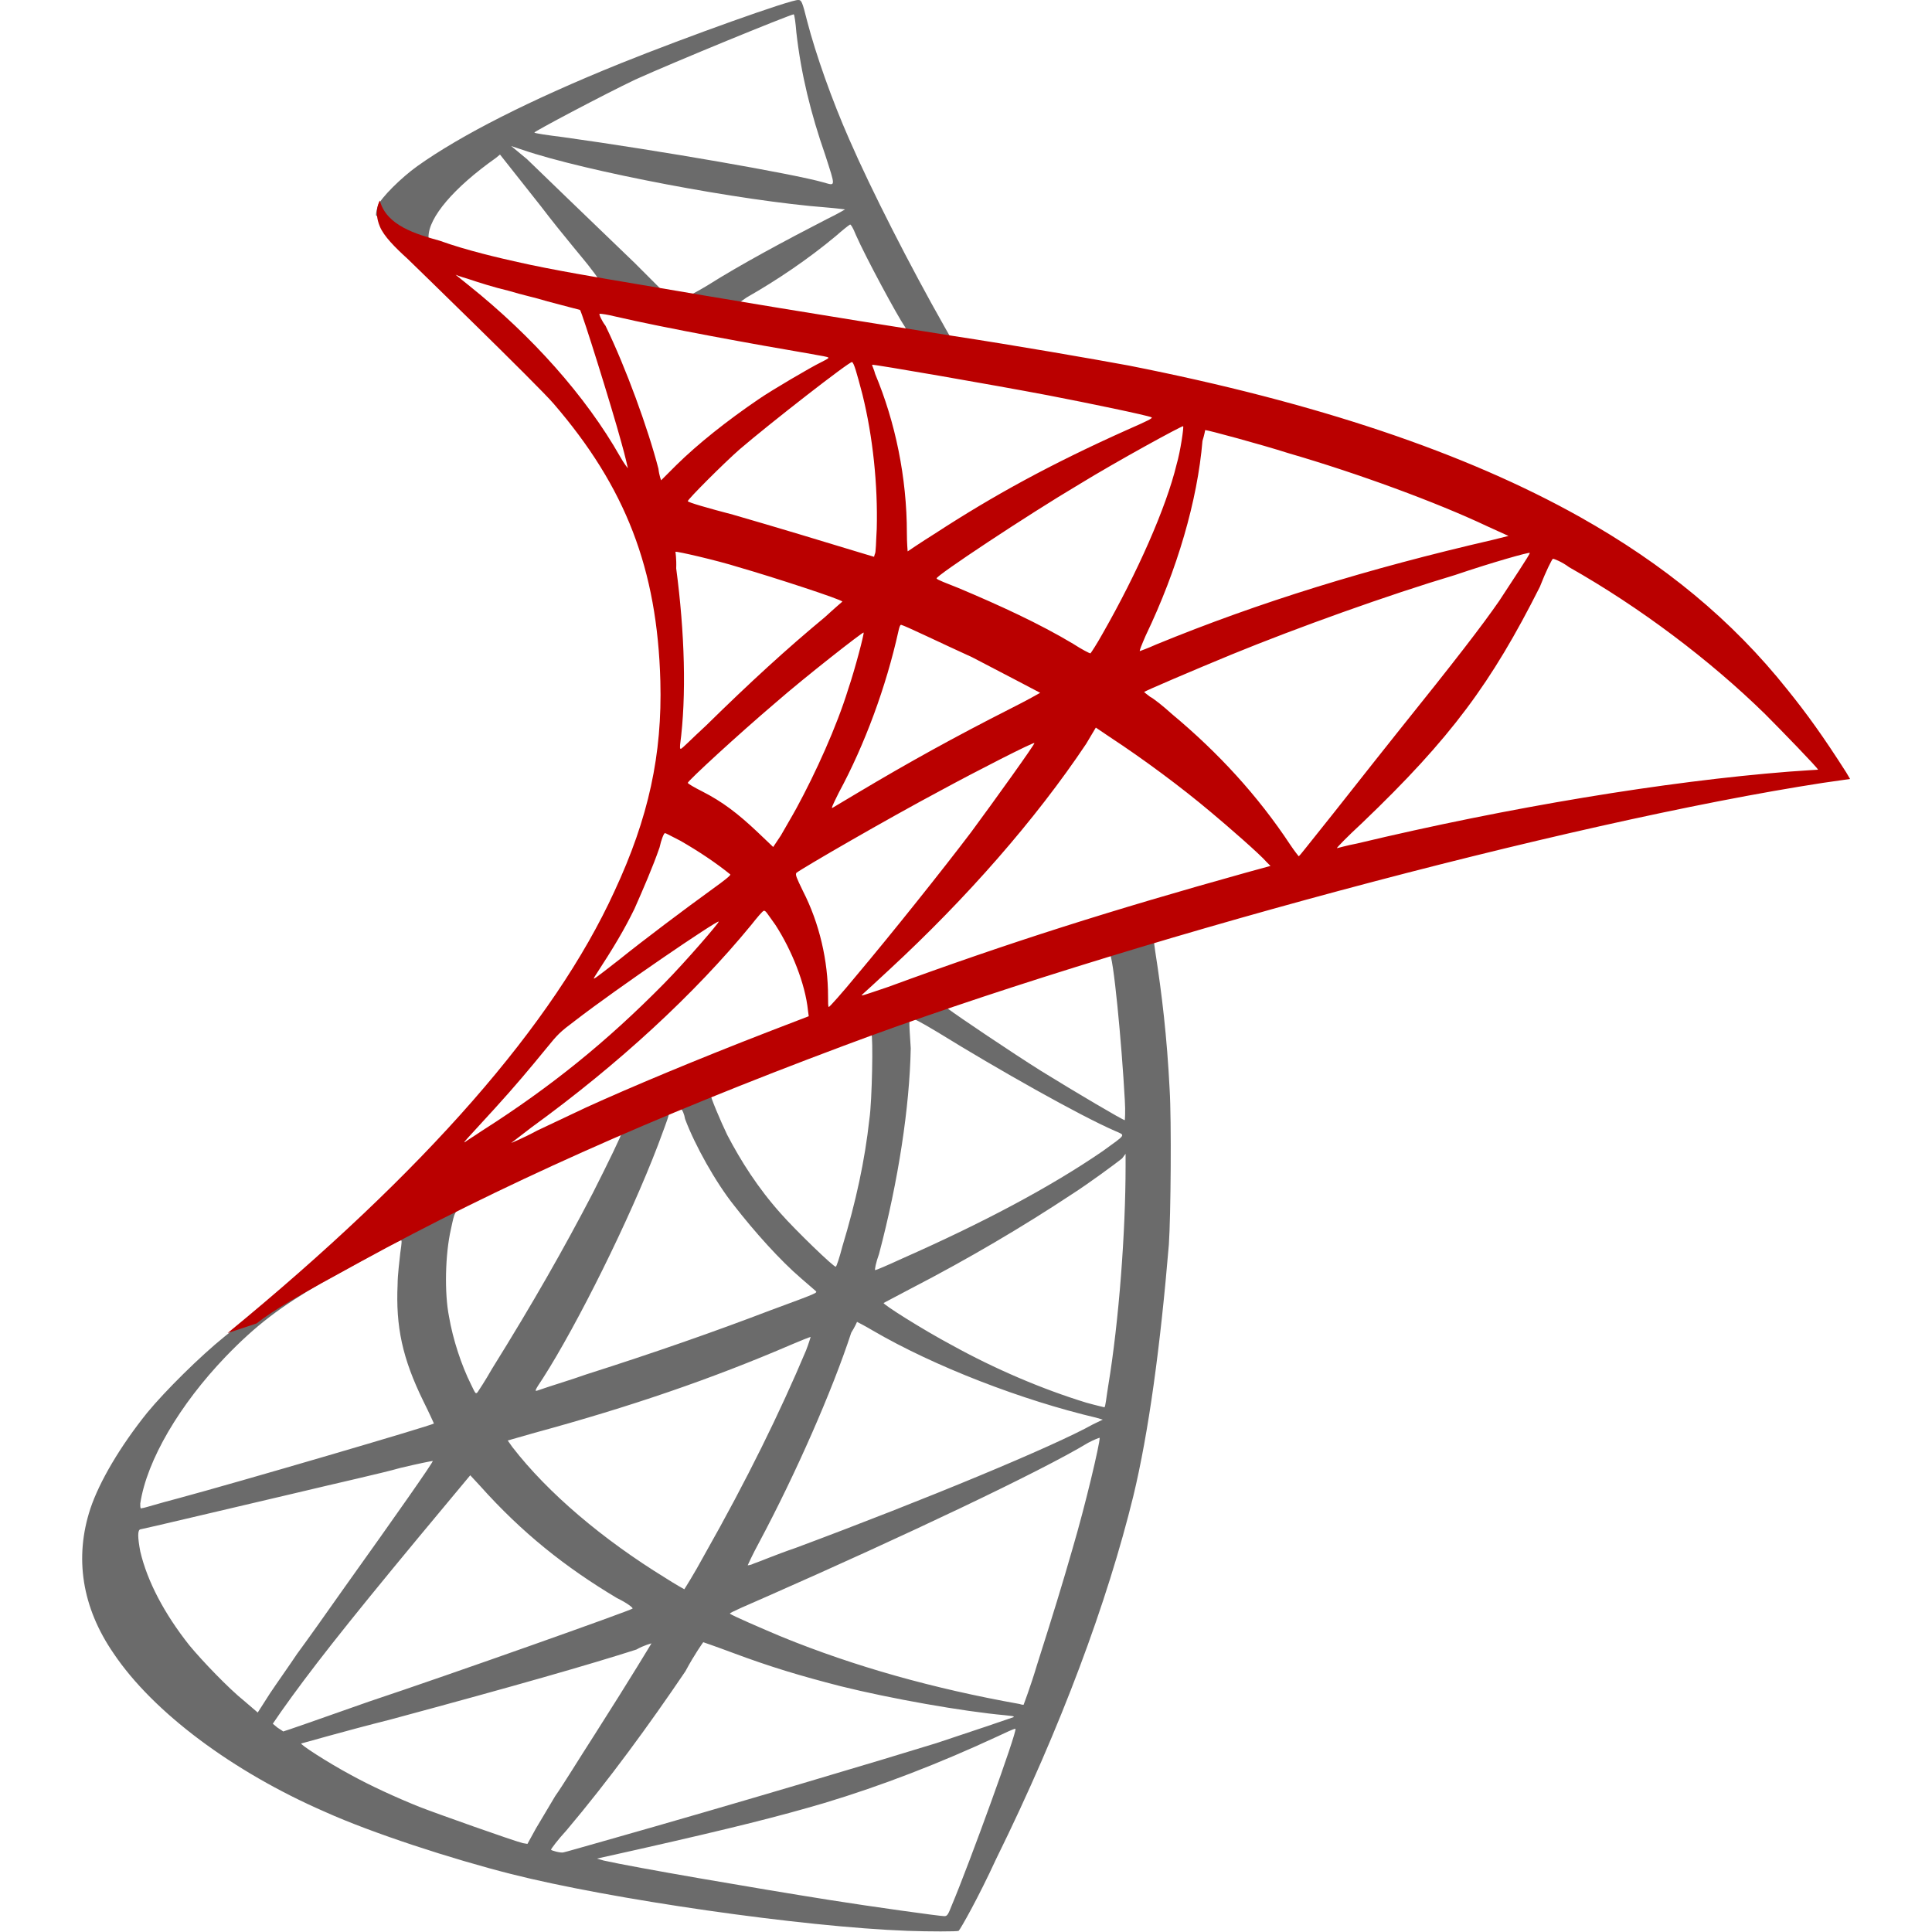 <?xml version="1.0" encoding="UTF-8"?> <svg xmlns="http://www.w3.org/2000/svg" xmlns:xlink="http://www.w3.org/1999/xlink" version="1.1" id="Layer_1" x="0px" y="0px" viewBox="0 0 500 500" style="enable-background:new 0 0 500 500;" xml:space="preserve"> <style type="text/css"> .st0{fill:#6B6B6B;} .st1{fill:#BA0000;} </style> <g> <path class="st0" d="M310,233.3l-100.1,32.8l-87.2,38.5L98.3,311c-6.2,6-12.7,11.9-19.9,17.9c-7.7,6.7-14.9,12.7-20.4,17.1 c-6.2,5-15.2,13.9-19.9,19.6c-7,8.7-12.4,17.9-14.7,24.8c-4.2,12.7-2.2,25.6,6,37.5c10.2,15.2,30.8,30.6,54.7,41 c12.2,5.5,32.8,12.2,48.2,16.1c25.6,6.5,75.3,13.7,102.6,14.7c5.5,0.2,12.9,0.2,13.2,0c0.5-0.5,5-8.4,9.7-18.6 c16.9-34.3,28.8-66.6,35.5-93.9c4-16.6,7-38.8,9.2-65.1c0.5-7.5,0.7-32,0.2-40.2c-0.7-13.7-2-24.6-3.7-35.5c-0.2-1.5-0.5-3-0.2-3 c0.2-0.2,1.2-0.5,13.7-4L310,233.3L310,233.3L310,233.3L310,233.3z M287.1,246.7c1,0,3.2,23.4,4,38c0.2,3,0,5.2,0,5.2 c-0.5,0-12.7-7.2-21.6-12.7c-7.5-4.7-21.9-14.4-24.1-16.1c-0.7-0.5-0.7-0.5,5.5-2.7C261.3,254.6,286.1,246.7,287.1,246.7z M235.9,263.6c0.7,0,2.5,1,6.7,3.5c15.7,9.7,36.8,21.6,46,25.6c2.7,1.2,3,0.7-3.2,5.2c-13.7,9.4-31.1,18.6-51.9,27.8 c-3.7,1.7-6.7,3-7,3c-0.2,0,0.2-2,1-4.2c5-18.9,7.9-38,8.2-53.2C235.2,263.6,235.2,263.6,235.9,263.6L235.9,263.6z M225.5,267.5 c0.5,0.5,0.2,17.4-0.5,22.1c-1.2,10.9-3.5,21.4-7,33c-0.7,2.7-1.5,5.2-1.7,5.2c-0.2,0.5-10.7-9.7-14.2-13.7 c-6-6.7-10.4-13.7-13.9-20.4c-1.7-3.5-4.5-10.2-4.2-10.2C185.2,282.7,225.2,267.3,225.5,267.5z M176.1,286.9L176.1,286.9 c0.5,0.2,1,1.5,1.2,2.7c2.5,6.7,7.9,16.4,12.7,22.4c5.2,6.7,11.9,14.2,17.4,18.9c1.7,1.5,3.5,3,3.7,3.2c0.5,0.5,0.5,0.5-11.7,5 c-14.4,5.5-29.8,10.9-47.7,16.6c-4.2,1.5-8.4,2.7-12.7,4.2c-0.7,0.2-0.5-0.2,1.5-3.2c8.9-13.9,22.4-41,29.8-60.4 c1.2-3.2,2.5-6.7,2.7-7.5c0.2-1,0.7-1.5,1.7-2C175.3,287.2,175.8,286.9,176.1,286.9z M160.9,293.1c0.2,0.2-3.7,8.2-7.5,15.7 c-7.5,14.4-15.4,28.3-26.1,45.5c-1.7,3-3.5,5.7-3.7,6c-0.5,0.5-0.5,0.5-1.7-2c-2.5-5-4.7-11.7-5.7-17.6c-1.2-6-1-16.1,0.5-22.6 c1-4.7,1-4.7,3.2-5.7C129.1,307.5,160.4,292.9,160.9,293.1z M291.3,298.6v3.2c0,16.9-1.7,40-4.5,56.9c-0.5,3-0.7,5.5-1,5.5 c0,0-2.2-0.5-4.7-1.2c-11.4-3.5-23.6-8.7-34.8-14.9c-7.5-4-18.1-10.7-17.6-10.9c0,0,3.2-1.7,7-3.7c14.9-7.7,29.1-16.1,41.5-24.3 c4.7-3,11.7-8.2,13.2-9.4L291.3,298.6z M103.8,321c0.2,0,0.2,0.5-0.2,3.2c-0.2,2-0.7,5.7-0.7,8.2c-0.5,10.9,1.2,19.1,6.7,30.3 c1.5,3,2.7,5.7,2.7,5.7c-0.5,0.5-50.7,15.2-66.3,19.4c-4.7,1.2-8.7,2.5-9.2,2.5c-0.5,0.2-0.5,0-0.5-1.2c1.7-11.2,10.2-25.6,22.1-38 c7.9-8.2,14.2-12.9,24.8-19.1C90.8,327.9,102.5,321.2,103.8,321C103.5,321,103.5,321,103.8,321z M221.8,342.1c0,0,2,1,4,2.2 c16.1,9.4,38.8,18.1,57.9,22.6l1.7,0.5l-2.5,1.2c-10.2,5.7-43.2,19.4-77,32c-5,1.7-9.7,3.7-10.7,4c-1,0.5-1.7,0.5-1.7,0.5 s1.2-2.7,3-6c9.4-17.6,18.9-39.2,23.8-54.2C221.3,343.3,221.8,342.1,221.8,342.1L221.8,342.1z M209.8,346c0,0-0.5,1.7-1.2,3.5 c-6.7,15.9-15.2,33.3-26.3,52.9c-2.7,5-5.2,8.9-5.2,8.9s-2.2-1.2-5-3c-16.1-9.9-30.3-21.9-39.5-33.8l-1.2-1.7l7-2 c24.6-6.7,45.7-13.9,66.6-22.9C207.1,347,209.6,346,209.8,346z M284.6,372.1L284.6,372.1c0,1.7-3.7,17.4-7,28.6 c-2.7,9.4-5,16.9-9.2,30.1c-1.7,5.7-3.5,10.4-3.5,10.4s-0.5,0-1-0.2c-22.4-4-42.7-9.7-61.6-17.4c-5.2-2.2-12.9-5.5-13.4-6 c-0.2-0.2,4.5-2.2,10.2-4.7c34.5-15.2,70.1-32,82.5-39.5C283.1,372.6,284.4,372.1,284.6,372.1z M112,378.1 c0.2,0.2-9.4,13.9-22.9,32.8c-4.7,6.7-10.2,14.4-12.2,17.1c-2,3-5.2,7.5-7,10.2l-3.2,5l-3.5-3c-4-3.2-10.9-10.4-14.2-14.4 c-6.5-8.2-10.9-16.6-12.7-24.3c-0.7-3.7-0.7-5.5,0-5.7c1.2-0.2,21.4-5,40.2-9.4c10.4-2.5,22.6-5.2,27.1-6.5 C108.2,378.8,111.7,378.1,112,378.1z M121.7,381.8l2.5,2.7c10.9,12.2,22.1,21.1,35.5,29.1c2.5,1.2,4.2,2.5,4,2.7 c-0.5,0.5-46.7,16.9-68.3,24.1c-11.9,4.2-21.9,7.7-22.1,7.7c0,0-0.7-0.5-1.5-1l-1.2-1l2.2-3.2c7.2-10.2,16.1-21.6,35.5-45 L121.7,381.8L121.7,381.8z M182,425c0,0,3.5,1.2,7.5,2.7c9.9,3.7,17.6,6,28.1,8.7c12.9,3.2,31.5,6.5,42.5,7.5 c1.7,0.2,2.5,0.2,2.2,0.5c-0.5,0.2-11.7,4-19.9,6.7c-12.9,4-52.7,15.9-85.2,25.1c-6,1.7-11.2,3.2-11.4,3.2 c-0.7,0.2-3.2-0.5-3.2-0.7c0-0.2,1.7-2.5,4-5c10.9-12.9,21.6-27.6,30.8-41.2C179.8,428,182,425,182,425z M168.6,425.3 c0,0-5.2,8.7-14.7,23.6c-4,6.2-8.4,13.4-10.2,15.9c-1.5,2.5-3.7,6.2-5,8.4l-2.2,4l-1.2-0.2c-2.7-0.7-21.9-7.5-26.8-9.4 c-6.2-2.5-12.7-5.5-17.6-8.2c-6-3.2-13.7-8.2-12.9-8.2c0.2,0,10.4-3,23.1-6.2c33-8.9,51.4-14.2,63.6-18.1 C166.6,425.8,168.6,425.3,168.6,425.3z M262.8,447.4L262.8,447.4c0.5,0.7-11.9,34.8-16.4,45.5c-1,2.5-1.2,3-2,3 c-1.2,0-19.1-2.5-29.8-4.2c-18.9-3-50.4-8.4-58.4-10.2l-1.7-0.5l11.2-2.5c24.3-5.5,35.8-8.4,47.7-11.9 c14.9-4.5,29.6-10.2,44.5-17.1C260.3,448.4,262.3,447.4,262.8,447.4z"></path> <path class="st0" d="M206.6,0c-1.7-0.2-28.6,9.4-46,16.4C137.3,25.8,119.2,35,108,43c-4.2,3-9.4,8.2-10.2,10.2 c-0.2,0.7-0.5,1.7-0.5,2.5l10.2,9.7l24.1,7.7L189,83.2l65.6,11.2l0.7-5.7c-0.2,0-0.5,0-0.5,0l-8.7-1.2l-1.7-3 c-8.9-15.7-18.9-35.3-24.6-48.4c-4.5-10.2-8.7-22.1-10.9-30.6C207.6,0.3,207.4,0,206.6,0L206.6,0L206.6,0L206.6,0z M205.4,3.7 L205.4,3.7c0.2,0,0.5,2.2,0.7,4.7c1.2,10.7,3.7,20.9,7.5,31.8c2.7,8.4,2.7,7.9-0.5,7c-7.7-2.2-42.2-8.2-67.3-11.7 c-4-0.5-7.5-1-7.5-1.2c-0.2-0.2,18.1-9.9,26.1-13.7C174.8,15.9,203.4,4.2,205.4,3.7z M132.3,37.8l3,1c16.1,5.5,56.4,13.2,78.7,14.9 c2.5,0.2,4.7,0.5,4.7,0.5s-2,1.2-4.7,2.5c-10.7,5.5-22.6,11.9-30.8,17.1c-2.5,1.5-4.7,2.7-5,2.7s-2-0.2-3.5-0.5l-3-0.5l-7.5-7.5 c-13.4-12.9-23.8-22.9-27.8-26.8L132.3,37.8z M129.4,40L140,53.4c5.7,7.5,11.7,14.4,12.9,16.1c1.2,1.5,2.2,3,2.2,3 c-0.2,0.2-15.4-2.7-23.4-4.5c-8.2-2-11.7-2.7-16.6-4.5l-4.2-1.2v-1c0-5,6.5-12.7,17.4-20.4L129.4,40z M220,58.1 c0.2,0,0.7,0.7,1.5,2.7c2.5,5.7,10.7,20.9,12.7,23.8c0.5,1,1.7,1-8.9-0.7c-25.6-4.2-33.8-5.5-33.8-5.7c0,0,0.7-0.5,1.7-1.2 c7.9-4.5,15.9-9.9,23.1-15.9C218,59.6,219.5,58.4,220,58.1C219.8,58.1,220,58.1,220,58.1z"></path> <path class="st1" d="M98.3,51.9c0,0-1.7,2.7,0,6.7c1,2.5,4,5.5,7.2,8.4c0,0,33.8,32.8,37.8,37.5c18.6,21.6,26.8,42.7,27.6,71.8 c0.5,18.9-3,35.3-11.9,54.4c-15.7,34.3-48.9,72.3-100.1,114.3l7.5-2.5c4.7-3.7,11.4-7.5,26.8-15.9c35.8-19.6,75.8-37.5,125-55.9 c70.8-26.6,187.3-57.9,253.6-68.1l7-1l-1-1.7c-6-9.4-10.2-15.2-15.2-21.4c-14.4-18.1-32-32.5-53.7-44.7 c-29.6-16.6-68.1-29.6-116.8-39.2c-9.2-1.7-29.3-5.2-45.7-7.7c-34.8-5.5-57.1-9.2-81.7-13.4c-8.9-1.5-22.1-3.7-30.8-5.7 c-4.5-1-13.2-3-20.1-5.5C107.7,60.6,100,58.4,98.3,51.9z M117.9,71.1c0,0,1.2,0.5,3,1c3,1,6.7,2.2,10.9,3.2c3.2,1,6.7,1.7,9.9,2.7 c4.5,1.2,8.4,2.2,8.4,2.2c0.5,0.5,8.2,25.1,10.7,34.3c1,3.5,1.7,6.7,1.7,6.7s-1-1.2-2-3c-8.9-15.7-22.9-31.3-39-44.2 C119.4,72.3,117.9,71.1,117.9,71.1z M155.2,81.2c0.5,0,2,0.2,4,0.7c12.9,3,36,7.2,50.7,9.7c2.5,0.5,4.5,0.7,4.5,1 c0,0.2-1,0.7-2,1.2c-2.5,1.2-12.7,7.2-15.9,9.4c-8.4,5.7-15.9,11.7-21.4,17.1c-2.2,2.2-4,4-4,4s-0.5-1.2-0.7-3 c-2.7-10.4-8.4-26.1-13.7-37C155.7,83,154.9,81.2,155.2,81.2C154.9,81.2,154.9,81.2,155.2,81.2L155.2,81.2z M220.5,93.7 c0.5,0.2,1.2,2.7,2.7,8.4c2.7,10.9,4,23.4,3.7,34.8c-0.2,3.2-0.2,6.2-0.5,6.5l-0.2,0.7l-4-1.2c-8.2-2.5-21.4-6.5-32.5-9.7 c-6.5-1.7-11.7-3.2-11.7-3.5c0-0.5,9.4-9.9,13.4-13.4C199.2,109.6,220,93.4,220.5,93.7z M225.7,94.4c0.2-0.2,31.3,5.2,45.5,7.9 c10.4,2,25.8,5.2,26.8,5.7c0.5,0.2-1.2,1-6.2,3.2c-19.9,8.9-34.8,17.1-49.7,26.8c-4,2.5-7.2,4.7-7.2,4.7s-0.2-2.2-0.2-4.7 c0-14.4-3-28.8-8.2-41.2C226.2,95.6,225.7,94.7,225.7,94.4z M306.2,110.3c0.2,0.2-0.7,6.5-1.7,9.9c-2.7,11.2-10.2,28.1-19.1,43.7 c-1.5,2.7-3,5-3.2,5.2c-0.2,0-2.2-1-4.5-2.5c-8.7-5.2-18.9-9.9-29.6-14.4c-3-1.2-5.7-2.2-5.7-2.5c-0.5-0.5,23.8-16.6,36.8-24.3 C289.3,119.2,306,110.1,306.2,110.3z M311.9,111.3c0.7,0,14.4,3.7,21.6,6c17.9,5.2,38.3,12.7,51.4,18.9l5.5,2.5l-4,1 c-32.5,7.5-60.4,16.1-87.2,27.1c-2.2,1-4.2,1.7-4.2,1.7c-0.2,0,0.5-1.7,1.5-4c8.2-17.1,13.4-35,14.7-50.4 C311.7,112.5,311.9,111.3,311.9,111.3L311.9,111.3z M174.8,142.8c0.2-0.2,10.7,2.2,16.4,4c8.7,2.5,26.8,8.4,26.8,8.9 c0,0-2,1.7-4.5,4c-9.9,8.2-19.4,16.9-30.8,28.1c-3.5,3.2-6.2,6-6.5,6s-0.2-0.5-0.2-1c1.7-12.7,1.2-29.1-1-45.7 C175.1,144.6,174.8,142.8,174.8,142.8z M395.9,143.1c0.2,0.2-5,7.9-7.9,12.4c-4.5,6.5-11.2,15.2-26.3,34 c-7.9,9.9-16.9,21.4-19.9,25.1s-5.5,7-5.7,7c0,0-1-1.2-2.2-3c-8.4-12.7-18.6-23.8-30.6-33.8c-2.2-2-4.7-4-5.7-4.5 c-0.7-0.5-1.5-1.2-1.5-1.2c0-0.2,12.9-5.7,22.6-9.7c17.1-7,40.5-15.4,57.9-20.6C386,145.6,395.9,142.8,395.9,143.1z M401.9,144.6 c0.2,0,2.2,0.7,4.2,2.2c18.4,10.4,36.5,24.1,50.7,38c4,4,13.9,14.2,13.7,14.4c0,0-3.5,0.2-7.5,0.5c-31.8,2.5-72.5,9.2-111.8,18.6 c-2.7,0.5-5,1.2-5.2,1.2c-0.2,0,2.7-3,6.5-6.5c23.1-22.1,33.5-36.3,46-61.1C400.1,147.8,401.6,144.8,401.9,144.6 C401.6,144.6,401.6,144.6,401.9,144.6z M233.2,161.7c1,0.2,10.9,5,18.4,8.4c6.7,3.5,17.1,8.9,17.6,9.2c0,0-3.5,2-7.9,4.2 c-14.2,7.2-26.3,13.9-39.2,21.6c-3.7,2.2-6.7,4-6.7,4c-0.2,0-0.2-0.2,1.7-4c6.7-12.4,12.2-27.3,15.4-41.7 C232.7,162.5,232.9,161.7,233.2,161.7z M223.5,163.7c0.2,0.2-2.2,9.4-4,14.7c-3,9.7-8.4,21.6-13.4,30.8c-1.2,2.2-3,5.2-4,7l-2,3 l-4.2-4c-5-4.7-8.9-7.7-14.2-10.4c-2-1-3.7-2-3.7-2.2c0-0.5,12.9-12.4,22.9-20.9C208.1,175.4,223.3,163.5,223.5,163.7z M283.6,188.3l3.7,2.5c8.4,5.5,18.4,12.9,26.1,19.4c4.2,3.5,12.7,10.9,14.4,12.9l1,1l-6.2,1.7c-34.8,9.7-61.4,18.1-92.7,29.6 c-3.5,1.2-6.5,2.2-6.7,2.2c-0.5,0-0.7,0.5,7-6.7c19.9-18.4,37.8-38.8,50.9-58.4L283.6,188.3z M267.7,192.3 c0.2,0.2-10.2,14.7-16.4,23.1c-7.5,9.9-20.6,26.3-29.6,37c-3.7,4.5-7,8.2-7.2,8.2s-0.2-1-0.2-2.7c0-9.2-2.2-18.9-6.5-27.3 c-1.7-3.5-2-4.2-1.7-4.7c1.5-1.2,23.4-13.9,37.5-21.4C252.8,199.5,267.5,192,267.7,192.3L267.7,192.3z M172.1,215.6c0.2,0,2,1,4,2 c4.7,2.7,9.2,5.7,12.9,8.7c0.2,0.2-1.7,1.7-4.5,3.7c-7.2,5.2-18.1,13.4-24.3,18.4c-6.7,5.2-7,5.5-6.2,4.2c5-7.7,7.5-11.9,10.2-17.4 c2.2-5,4.7-10.7,6.5-15.9C171.1,217.4,171.8,215.6,172.1,215.6z M197.7,235.7c0.5,0,0.7,0.5,3,3.7c4.2,6.5,7.7,15.2,8.4,22.1 l0.2,1.5l-10.4,4c-18.6,7.2-35.8,14.4-47.2,19.6c-3.2,1.5-8.9,4.2-12.7,6c-3.7,2-6.7,3.2-6.7,3.2s2.2-1.7,5.2-4 c22.6-16.4,42.2-34.5,56.9-52.4C195.9,237.5,197.4,235.7,197.7,235.7L197.7,235.7L197.7,235.7z M186,238.5 c0.2,0.2-8.4,10.2-14.2,16.1c-14.7,14.9-29.1,26.6-47,38c-2.2,1.5-4.2,2.7-4.5,3c-0.5,0.2,0.2-0.5,7.9-8.9c5-5.5,8.7-9.9,13.2-15.4 c3-3.7,3.5-4.2,7.5-7.2C159.9,255.6,185.5,238.2,186,238.5z"></path> </g> </svg> 